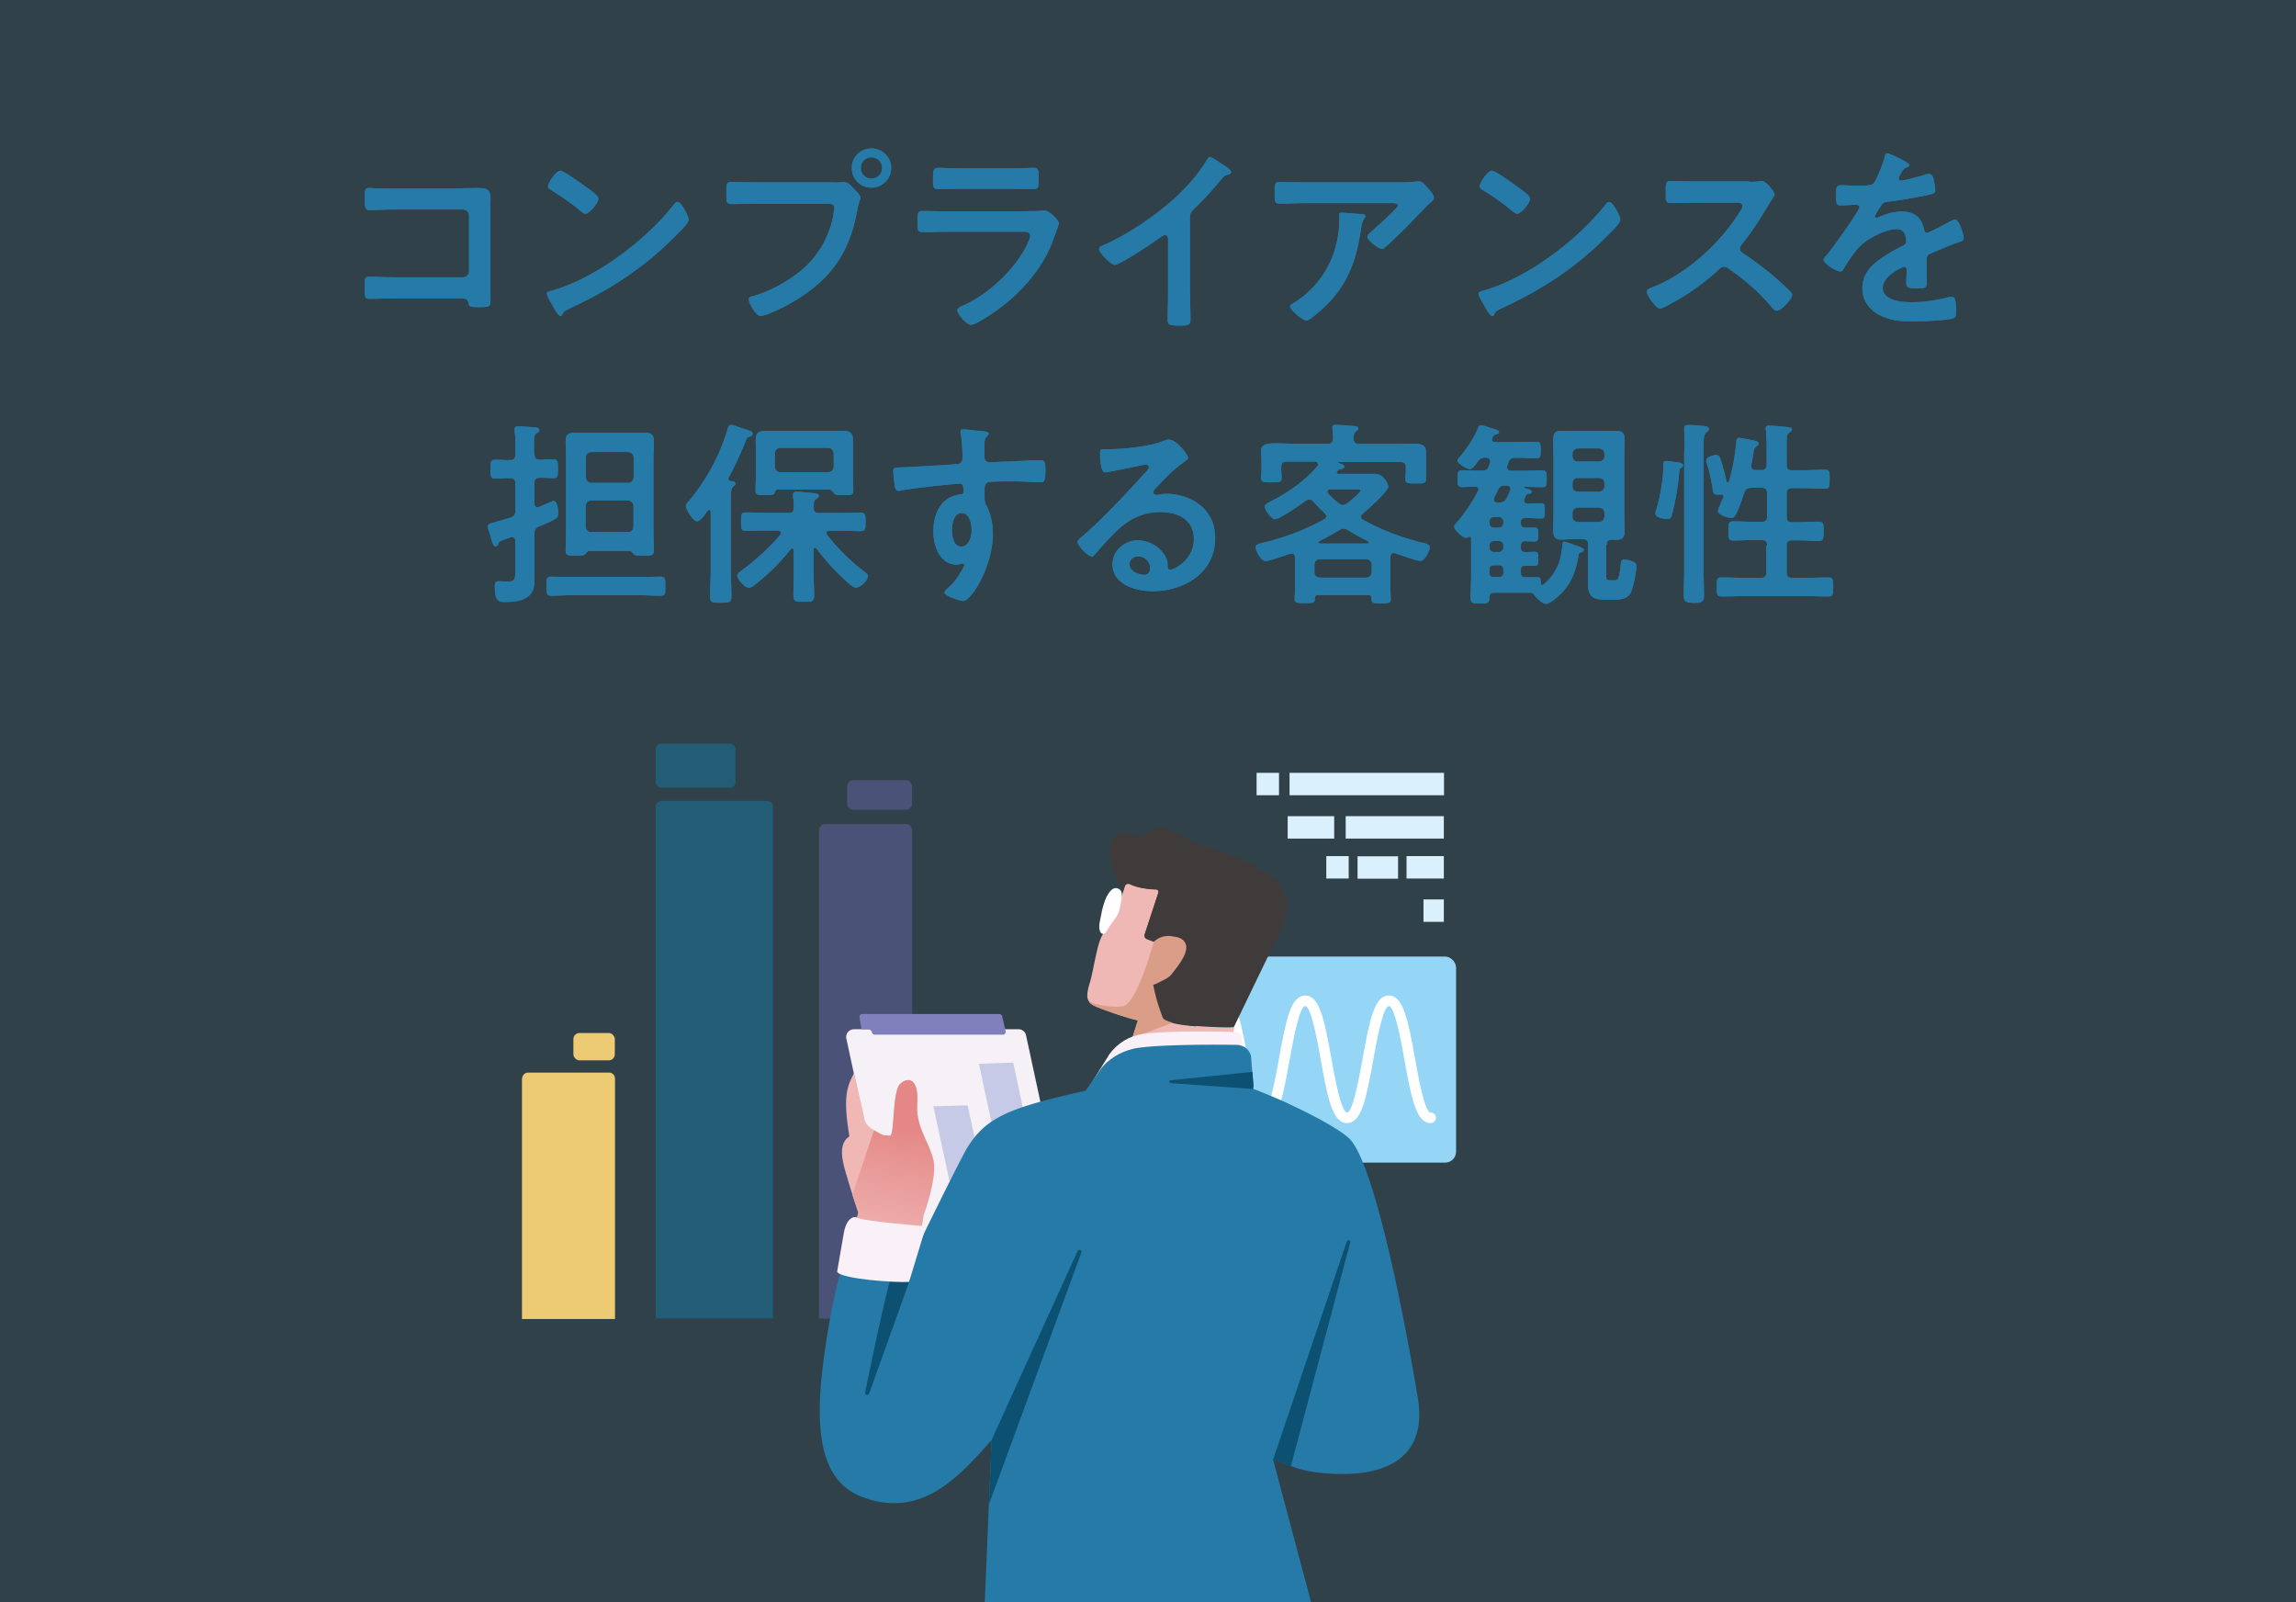 <svg xmlns="http://www.w3.org/2000/svg" viewBox="0 0 121.89 85.04"><rect x="0" y="0" width="121.89" height="85.04" fill="#333333" stroke="none"/><defs><linearGradient id="_新規グラデーションスウォッチ_3" data-name="新規グラデーションスウォッチ 3" x1="46.34" y1="67.75" x2="48.14" y2="59.77" gradientUnits="userSpaceOnUse"><stop offset="0" stop-color="#efb8b5"/><stop offset=".28" stop-color="#edafad"/><stop offset=".71" stop-color="#e89997"/><stop offset="1" stop-color="#e48786"/></linearGradient><style>.cls-12,.cls-14,.cls-15,.cls-17,.cls-4,.cls-5,.cls-6,.cls-7,.cls-8{stroke-width:0}.cls-7{fill:#267aa7}.cls-4{fill:#0c5171}.cls-5{fill:#da9e88}.cls-6{fill:#efb8b5}.cls-8{fill:#009bdb}.cls-12{mix-blend-mode:soft-light;fill:#daf0fc}.cls-14{fill:#f9f1f7}.cls-15{fill:#6463a3}.cls-17{fill:#edca74}</style></defs><g style="isolation:isolate"><g id="Layer_2" data-name="Layer 2"><g id="design"><path fill="#267aa7" opacity=".2" stroke-width="0" d="M0 0h121.89v85.04H0z"/><path class="cls-7" d="M24.54 9.99c.27 0 .54-.01.81-.01.42 0 .69.04.69.54 0 .32-.01.63-.01.95v3.54c0 .32.01.64.01.96s-.06.33-.63.33c-.48 0-.49-.02-.54-.22-.05-.24-.19-.24-.5-.24h-3.41c-.46 0-1.08.02-1.35.02s-.25-.15-.25-.61c0-.42-.02-.56.23-.56s.86.03 1.37.03h3.62c.18 0 .32-.15.32-.31v-2.97c0-.18-.14-.32-.32-.32h-3.62c-.45 0-1.09.03-1.35.03-.23 0-.25-.15-.25-.67 0-.42.04-.5.23-.5.16 0 .3.02.45.02.3.01.61.01.91.01h3.6zm12.01 1.68c0 .18-.42.59-.56.72-1.7 1.75-3.49 2.93-5.7 3.96-.35.17-.36.18-.44.36-.02.04-.05.06-.1.06-.12 0-.34-.42-.41-.55-.06-.1-.31-.52-.31-.63 0-.12.19-.14.33-.18 2.32-.68 4.94-2.67 6.43-4.57.04-.05.11-.12.18-.12.21 0 .59.78.59.93zm-5.42-1.73c.14.09.64.44.64.6 0 .24-.49.81-.69.81-.08 0-.28-.16-.42-.28-.29-.26-1.02-.75-1.4-.98-.08-.05-.17-.1-.17-.2 0-.16.42-.83.66-.83.17 0 1.18.73 1.38.88zm13.16-.25c.18 0 .43-.02.53-.02.21 0 .37.2.5.34.09.09.36.35.36.48 0 .09-.08.2-.16.61-.35 1.97-1.12 3.36-2.78 4.51-.61.43-1.32.81-2.02 1.08-.1.03-.24.08-.35.08-.25 0-.62-.7-.62-.87 0-.12.09-.15.19-.17.89-.24 1.89-.79 2.61-1.39.91-.76 1.54-1.88 1.71-3.05.01-.07.03-.2.03-.26 0-.2-.18-.22-.37-.22h-3.74c-.44 0-.87.02-1.31.02-.31 0-.31-.09-.31-.57s-.01-.6.29-.6c.45 0 .9.02 1.36.02h4.07zm3.02-.77c0 .58-.47 1.04-1.05 1.04s-1.04-.46-1.04-1.04.46-1.04 1.04-1.04 1.05.46 1.05 1.04zm-1.61 0c0 .32.25.56.56.56s.57-.24.57-.56-.25-.57-.57-.57-.56.25-.56.57zm8.62 2.29c.24 0 .72 0 .95-.02.05-.01.14-.02.19-.02.22 0 .75.5.75.69 0 .07-.08.27-.14.43-.17.5-.34.94-.61 1.42-.52.93-1.33 1.82-2.17 2.48-.29.24-1.43 1.05-1.75 1.05-.24 0-.72-.6-.72-.78 0-.13.26-.22.37-.27 1.26-.57 2.55-1.77 3.22-2.98.07-.14.28-.55.28-.68 0-.25-.28-.23-.45-.23h-3.91c-.44 0-.88.02-1.33.02-.29 0-.29-.1-.29-.51 0-.54 0-.61.3-.61.44 0 .89.02 1.34.02h3.98zm-.7-2.27c.43 0 .96-.03 1.24-.03s.28.12.28.64c0 .36 0 .49-.28.49-.42 0-.83-.02-1.24-.02h-2.57c-.41 0-.82.02-1.23.02-.29 0-.29-.13-.29-.51 0-.49.02-.62.28-.62.29 0 .83.03 1.24.03h2.57zm9.56 6.65c0 .46.02.92.02 1.38 0 .28-.14.31-.53.31-.58 0-.68-.03-.68-.3 0-.45.02-.9.02-1.35v-2.86c0-.06.03-.29-.17-.29-.1 0-.32.18-.41.24-.32.23-1.98 1.34-2.26 1.34-.18 0-.82-.64-.82-.84 0-.11.09-.15.17-.18 1.38-.58 3.06-1.75 4.12-2.78.55-.54 1.04-1.12 1.43-1.77.03-.05.1-.16.17-.16s.4.22.71.43c.12.07.41.25.41.38 0 .06-.05.08-.1.11-.23.06-.26.07-.41.25-.5.61-.88 1.02-1.44 1.57-.16.16-.24.23-.24.47v4.05zm10.93-5.91c.35 0 .76 0 1.09-.05h.14c.16 0 .26.14.39.27.13.14.39.42.39.61 0 .12-.15.22-.23.28-.06.05-.85.87-.98 1.01-.37.38-.91.91-1.3 1.26-.07.06-.15.15-.25.15-.18 0-.77-.46-.77-.64 0-.11.19-.25.26-.32.19-.17 1.36-1.2 1.36-1.34s-.23-.13-.33-.13h-4.5c-.48 0-.96.03-1.43.03-.27 0-.28-.12-.28-.54v-.21c0-.27.02-.4.26-.4.48 0 .97.02 1.45.02h4.73zm-1.84 1.68c.07.01.22.01.22.13 0 .04-.03.07-.06.11-.14.15-.18.56-.21.76-.3 1.92-.96 3.25-2.52 4.46-.08.06-.23.19-.35.19-.18 0-.86-.55-.86-.74 0-.09.1-.14.25-.23a4.968 4.968 0 002.19-3.05c.15-.57.17-.99.17-1.56 0-.08 0-.14.11-.14.14 0 .9.06 1.06.08zm13.74.31c0 .18-.42.59-.56.72-1.7 1.75-3.49 2.93-5.7 3.96-.35.17-.36.18-.44.36-.02.04-.05.06-.1.06-.12 0-.34-.42-.41-.55-.06-.1-.31-.52-.31-.63 0-.12.19-.14.32-.18 2.32-.68 4.95-2.67 6.44-4.57.04-.05.11-.12.18-.12.21 0 .59.78.59.93zm-5.42-1.73c.14.09.64.44.64.6 0 .24-.49.81-.69.81-.08 0-.28-.16-.42-.28-.29-.26-1.02-.75-1.4-.98-.08-.05-.17-.1-.17-.2 0-.16.42-.83.66-.83.17 0 1.18.73 1.38.88zm12.27-.29c.17 0 .35 0 .45-.02.06 0 .17-.02.23-.02.22 0 .67.58.67.71 0 .05-.12.22-.23.41-.06.09-.12.2-.17.27-.42.7-.84 1.36-1.36 1.99-.05.06-.08.12-.08.2 0 .13.06.19.16.25.58.38 1.25.89 1.78 1.35.25.22.51.46.76.71.04.04.07.08.07.15 0 .22-.58.84-.8.84-.12 0-.19-.07-.26-.16-.76-.9-1.38-1.41-2.32-2.08a.378.378 0 00-.24-.09c-.14 0-.23.11-.31.18-.78.72-1.68 1.35-2.62 1.84-.09.05-.37.2-.46.2-.22 0-.7-.7-.7-.89 0-.13.13-.18.22-.21 1.86-.71 3.62-2.32 4.68-3.98.05-.08.18-.26.18-.36 0-.16-.15-.18-.3-.18h-2.17c-.45 0-.9.02-1.35.02-.28 0-.26-.16-.26-.64 0-.37-.01-.53.25-.53.45 0 .9.02 1.36.02h2.86zm8.51-.91c0 .06-.07.11-.12.13-.17.06-.21.12-.35.36-.03.05-.1.18-.1.24 0 .07.05.11.12.11.21 0 1-.22 1.22-.29.07-.03.19-.06.26-.06.18 0 .23.17.26.32.03.14.08.42.08.57 0 .18-.34.22-.56.26-.66.14-1.32.25-1.98.33-.17.02-.21.04-.31.17-.06.08-.36.54-.36.61 0 .04.04.07.08.07.06 0 .14-.03.19-.06.36-.16.76-.27 1.14-.27.67 0 1.06.28 1.2.94.02.09.05.18.16.18.13 0 1.06-.5 1.23-.6.07-.03.19-.1.27-.1.2 0 .45.81.45.99 0 .13-.12.17-.31.23-.04.02-.1.03-.15.05-.42.16-.83.34-1.24.51-.19.07-.27.14-.27.35v.14c0 .33.01.64.01.97 0 .38-.05.42-.45.42-.45 0-.64-.02-.64-.29 0-.23.02-.46.02-.68 0-.09-.03-.18-.14-.18-.05 0-1.13.46-1.13 1.11 0 .7 1.02.77 1.52.77.7 0 1.27-.09 1.95-.26.06-.01.14-.02.21-.02.14 0 .21.12.21.71 0 .32 0 .4-.24.45-.4.09-1.56.14-2.02.14-.6 0-1.1-.03-1.66-.27-.64-.28-1.05-.79-1.05-1.5 0-.95.77-1.46 1.49-1.89.21-.13.43-.24.65-.35.1-.05.19-.12.19-.24 0-.07-.03-.22-.05-.29-.05-.23-.22-.36-.46-.36-.59 0-1.55.5-1.96.92-.3.3-.66.85-.88 1.23-.03.05-.07.1-.15.1-.19 0-.89-.42-.89-.61 0-.08.08-.17.14-.23.24-.26 1.76-2.37 1.76-2.57 0-.09-.08-.13-.23-.13-.17 0-.41.03-.74.03-.23 0-.27-.05-.27-.59 0-.42.04-.48.3-.48.18 0 .45.02.76.02h.3c.27 0 .56-.01.65-.14.18-.23.49-1.05.57-1.35.02-.12.04-.22.15-.22.1 0 1.18.48 1.18.64zm-73 15.37c.02.21.09.29.29.29.24 0 .48-.02.72-.02s.24.15.24.5 0 .5-.24.5-.48-.03-.72-.02c-.2 0-.29.08-.29.29v1.06c0 .12.04.21.18.21.06 0 .23-.08.28-.1.21-.09.5-.23.55-.23.23 0 .25.49.25.66 0 .23.02.26-1.01.69-.2.08-.25.18-.25.39v2.35c0 .29 0 .59-.19.84-.28.36-.86.43-1.29.43-.39 0-.62.02-.62-.81 0-.2.02-.29.24-.29.13 0 .27.02.42.02.44 0 .43-.17.43-.68v-1.47c0-.09-.05-.21-.18-.21-.03 0-.05 0-.09.02-.63.21-.59.2-.64.35-.02.05-.06.12-.14.12-.12 0-.17-.19-.25-.47-.03-.11-.06-.23-.11-.36-.02-.07-.05-.17-.05-.24 0-.09.03-.12.4-.22.18-.05.44-.13.81-.24.2-.08.25-.16.25-.37v-1.43c0-.21-.09-.29-.29-.29-.27-.01-.57.02-.79.02-.24 0-.24-.14-.24-.5s0-.5.24-.5c.22 0 .51.03.79.02.2 0 .29-.08.29-.29v-.54c0-.27 0-.43-.04-.7v-.1c0-.14.08-.16.2-.16.15 0 .67.04.85.05.1.01.26.02.26.15 0 .09-.07.13-.15.17-.12.07-.13.22-.13.59v.55zm2.08 7.48c-.39 0-.79.03-1.18.03-.26 0-.26-.14-.26-.51s0-.5.26-.5c.39 0 .79.02 1.18.02h3.43c.39 0 .79-.02 1.18-.02.27 0 .26.13.26.5 0 .4.01.51-.27.51-.39 0-.78-.03-1.17-.03h-3.43zm2.98-2.35h-2.12c-.11 0-.17.08-.24.17-.08.08-.22.08-.5.08-.42 0-.54 0-.54-.26 0-.33.02-.65.02-.98v-4c0-.28-.02-.57-.02-.85 0-.35.17-.43.48-.43h3.72c.3 0 .48.07.48.42 0 .28-.02.58-.02.86v4c0 .33.02.65.02.98 0 .26-.13.26-.55.26h-.12c-.17 0-.31 0-.39-.07-.06-.08-.13-.18-.23-.18zm-.08-3.61c.18-.02.27-.12.29-.29v-1.06c-.02-.19-.12-.27-.29-.29h-1.96c-.18.02-.27.1-.29.29v1.06c.02.18.12.27.29.29h1.96zm-2.26 2.33c.02.18.12.28.29.28h1.96c.18 0 .27-.1.29-.28v-1.11c-.02-.18-.12-.27-.29-.29h-1.96c-.18.02-.27.12-.29.29v1.11zm5.92-.29c-.2 0-.6-.62-.6-.81 0-.1.12-.22.19-.3a10.67 10.67 0 002.03-3.8c.03-.11.07-.21.2-.21.06 0 .78.25.9.29.09.02.23.07.23.19 0 .07-.09.12-.16.14-.16.06-.16.11-.24.3-.25.64-.55 1.27-.88 1.89 0 .02-.01.04-.01.06 0 .07.05.11.12.12.08 0 .25 0 .25.14 0 .06-.03.07-.12.15-.11.08-.12.27-.12.67v3.76c0 .46.03.92.03 1.39 0 .33-.11.34-.57.34s-.56 0-.56-.34c0-.46.03-.92.03-1.39v-3.08c0-.05-.02-.11-.08-.11-.04 0-.06.01-.08.04a.63.63 0 00-.08.11c-.13.18-.34.45-.47.45zm4.84-.44c.2 0 .28-.07.29-.27 0-.17 0-.4-.04-.57v-.12c0-.13.07-.17.19-.17.19 0 .64.05.84.07.15.02.34.01.34.16 0 .07-.06.09-.15.16-.12.08-.12.22-.12.36v.11c0 .2.09.27.28.27h1.05c.39 0 .77-.02 1.14-.02.29 0 .28.14.28.49s.01.49-.28.49c-.38 0-.76-.02-1.14-.02h-.5c-.07 0-.16.03-.16.13 0 .04.02.06.04.09.58.75 1.26 1.41 2.01 1.98.06.05.16.12.16.21 0 .21-.4.61-.65.61-.14 0-.41-.25-.59-.42-.04-.04-.08-.07-.12-.11-.5-.47-.96-.99-1.37-1.54-.02-.03-.04-.04-.08-.04-.06 0-.07.05-.08.09v1.25c0 .39.03.77.03 1.16 0 .37-.13.36-.55.36s-.55.01-.55-.36.02-.77.02-1.16v-1.2s-.02-.11-.08-.11c-.04 0-.06.01-.08.04-.57.71-1.16 1.31-1.89 1.87-.08.07-.22.18-.34.18-.19 0-.61-.45-.61-.64 0-.12.14-.21.22-.27.77-.58 1.45-1.18 2.07-1.91 0-.03.03-.05.03-.09 0-.09-.07-.12-.16-.13h-.54c-.38 0-.77.02-1.14.02-.28 0-.28-.12-.28-.49s0-.49.28-.49c.38 0 .77.02 1.14.02h1.09zm2.16-1.25h-2.69c-.13 0-.16.07-.2.18-.04.1-.11.12-.47.12-.43 0-.54 0-.54-.24 0-.3.02-.62.02-.92v-1.07c0-.24-.01-.49-.01-.73 0-.36.2-.45.52-.45h4.11c.34 0 .53.09.53.46v1.79c0 .3.02.61.02.91 0 .25-.1.25-.51.25-.37 0-.42-.01-.49-.08-.06-.07-.16-.2-.26-.21zm.25-1.92c-.02-.18-.12-.27-.29-.29h-2.55c-.18.02-.27.12-.29.29v.72c.02.18.12.28.29.28h2.55c.18 0 .27-.11.29-.28v-.72zm7.66-1.2c.25.02.57.05.57.15 0 .05-.03.08-.06.12-.07.05-.16.14-.17.44v.67c0 .2.12.3.3.3.08 0 .49-.03.61-.03.51-.02 1.64-.08 2.09-.08.17 0 .24.06.24.54 0 .64-.13.63-.23.63-.15 0-.94-.05-1.52-.05-.19 0-1.16 0-1.28.04-.15.05-.2.2-.2.35v.37c0 .29.01.38.11.55.23.43.33.99.33 1.47 0 1.69-1.12 3.57-1.59 3.57-.12 0-.98-.26-.98-.45 0-.08.18-.23.24-.29.4-.38.49-.56.76-1.02.02-.05.05-.09.05-.16 0-.03-.03-.07-.07-.07-.03 0-.05 0-.08.01-.07.02-.17.05-.24.05-.91 0-1.25-.99-1.25-1.75 0-.97.42-1.89 1.48-1.98.05-.01.12-.04.12-.13 0-.39-.07-.44-.19-.44-.08 0-.57.05-.69.06-.55.05-1.9.2-2.4.3-.05.01-.11.02-.16.02-.17 0-.18-.15-.21-.28a6.53 6.53 0 01-.08-.76c0-.21.09-.19.61-.21.28-.01 2.75-.15 2.84-.17.16-.04.23-.17.23-.33 0-.33-.04-.99-.1-1.3-.01-.03-.01-.05-.01-.08 0-.08.05-.13.14-.13.24 0 .57.06.82.08zm-1.38 5.26c0 .32.07.89.49.89s.55-.54.55-.86-.09-.92-.53-.92c-.41 0-.51.58-.51.89zm12.53-3.8c0 .07-.12.14-.23.22-.59.41-1.03.89-1.52 1.41-.04.04-.1.12-.1.18 0 .08.08.14.18.14.04 0 .09 0 .14-.02.14-.03.29-.04.43-.04.42 0 .91.13 1.29.31.82.42 1.25 1.12 1.25 2.04 0 1.86-1.65 2.82-3.34 2.82-.87 0-2.11-.36-2.11-1.43 0-.72.64-1.27 1.34-1.27.55 0 1.1.29 1.4.75.16.24.19.4.19.67 0 .07.04.14.12.14.27 0 1.27-.56 1.27-1.62s-.86-1.44-1.78-1.44-1.68.37-2.35 1.03c-.41.4-.79.83-1.16 1.26-.03.04-.06.07-.12.07-.22 0-.76-.59-.76-.76 0-.13.16-.24.25-.31 1.08-.93 2.3-2.24 3.26-3.3.08-.08.27-.27.27-.38 0-.09-.09-.13-.18-.13-.05 0-.19.03-.25.04-.25.06-1.73.37-1.9.37-.23 0-.26-.79-.26-.97 0-.24.01-.26.33-.26h.25c.67 0 2.05-.15 2.66-.39.12-.04.28-.12.4-.12.42 0 1.03.8 1.03.98zm-2.66 5.21c-.23 0-.45.17-.45.42 0 .38.5.56.82.56.2 0 .28-.19.28-.36 0-.33-.28-.62-.65-.62zm9.55-4.91c0-.08-.07-.12-.15-.12h-1.5c-.21 0-.29.08-.29.28v.18c0 .14.02.33.02.43 0 .23-.21.21-.54.21-.37 0-.55.01-.55-.22 0-.1.02-.28.02-.42v-.5c0-.22-.02-.41-.02-.51 0-.36.28-.42.8-.42.26 0 .58.02.94.02h1.8c.2 0 .27-.08.28-.28 0-.17-.01-.32-.03-.48-.01-.03-.01-.07-.01-.1 0-.13.11-.14.2-.14.21 0 .67.04.89.06.08 0 .29 0 .29.14 0 .07-.06.09-.13.15-.12.09-.12.24-.12.39 0 .2.1.27.29.27h1.81c.37 0 .74-.01 1.11-.01.27 0 .63.03.63.4v1.49c0 .24-.19.22-.54.22-.34 0-.55.02-.55-.21 0-.13.02-.29.02-.43v-.22c0-.2-.08-.28-.29-.28h-3.26s-.04.02-.04.03c0 .02.02.03.03.03.12.04.3.09.3.2 0 .07-.11.11-.17.12-.11.01-.13.01-.22.12 0 .02-.02.03-.02.06 0 .05.05.07.1.07h1.93c.5 0 .71.6.71.67 0 .26-1.12 1.25-1.37 1.46-.05.04-.08.08-.08.15 0 .07.04.13.11.16.97.54 2.03.93 3.11 1.21.19.04.43.08.43.26 0 .14-.24.71-.5.71-.2 0-1.08-.32-1.32-.4-.03-.01-.05-.02-.09-.02-.13 0-.17.1-.18.21v1.65c0 .19.02.43.02.6 0 .21-.14.21-.51.21s-.51.01-.51-.2v-.05c0-.14-.06-.19-.19-.19H70c-.14 0-.19.05-.2.19v.04c0 .21-.17.2-.54.2s-.53 0-.53-.21c0-.12.02-.41.02-.6v-1.63c-.01-.1-.06-.19-.18-.19-.04 0-.05 0-.09.01-.23.08-1.09.39-1.28.39-.27 0-.54-.56-.54-.73 0-.17.22-.2.55-.28 1.1-.28 2.08-.66 3.08-1.2.06-.04.12-.08.12-.17 0-.06-.04-.1-.08-.16a6.92 6.92 0 01-.6-.61c-.06-.06-.12-.12-.22-.12-.06 0-.12.03-.18.06-.25.19-1.41.99-1.65.99-.18 0-.54-.51-.54-.67 0-.12.16-.19.29-.26.93-.47 1.82-1.08 2.51-1.89a.14.14 0 00.03-.09zm2.57 6.04c.18-.02.27-.12.29-.29v-.4c-.02-.18-.12-.27-.29-.29h-2.47c-.18.02-.28.12-.28.29v.4c0 .18.1.27.28.29h2.47zm-1.2-2.6a.41.41 0 00-.22.07c-.36.22-.71.42-1.08.6-.02.01-.04.03-.04.06 0 .04.04.06.07.06h2.55s.06-.03.06-.06-.02-.05-.04-.06c-.39-.19-.7-.37-1.07-.59a.489.489 0 00-.23-.08zm-.02-1.26c.08 0 .15-.04.21-.09.12-.08.71-.57.71-.67 0-.06-.15-.07-.31-.07h-1.31c-.06.01-.14.03-.14.12 0 .04.01.07.04.11.17.19.37.36.57.52.07.05.14.09.23.09zm9.43.97c0 .17.07.23.24.24.16 0 .32-.01.47-.01.19 0 .21.07.21.37s-.02.37-.21.37c-.17 0-.32-.01-.48-.02-.17.01-.23.09-.23.25v.09c0 .18.07.24.24.25.13-.01.36-.02.48-.02.19 0 .2.08.2.37s-.02.37-.2.37c-.17 0-.34-.01-.49-.01-.17 0-.23.09-.23.24v.14c0 .17.07.24.24.24h.62c.21 0 .19.1.2.3 0 .05.02.11.08.11.03 0 .05-.01.07-.03.4-.33.72-.8.86-1.3.07-.26.12-.61.15-.88.01-.05.02-.09.08-.09.07 0 .62.2.74.24.26.11.3.14.3.2 0 .07-.09.12-.15.13-.08.02-.11.05-.12.13-.16.84-.34 1.46-.96 2.08-.16.16-.56.52-.78.52-.18 0-.46-.27-.57-.41-.07-.1-.12-.17-.25-.18h-1.93c-.17 0-.23.06-.25.23 0 .33-.08.34-.5.34-.39 0-.5 0-.5-.33 0-.38.03-.77.03-1.14v-1.98c0-.06-.03-.09-.09-.09-.03 0-.05 0-.07.02-.03.02-.06.04-.11.04-.17 0-.63-.43-.63-.59 0-.07.05-.13.09-.17a8.7 8.7 0 001.17-1.72.14.14 0 00.03-.09c0-.1-.08-.15-.18-.15-.23 0-.45.02-.68.02-.26 0-.25-.13-.25-.44s0-.45.25-.45c.35 0 .69.03 1.04.02.22 0 .3-.05.38-.25l.06-.18v-.07c0-.14-.1-.18-.22-.19h-.04c-.19 0-.26.04-.38.18-.07.11-.29.43-.43.43-.16 0-.67-.3-.67-.46 0-.05.07-.13.11-.17.34-.39.77-1.02.96-1.49.06-.16.08-.21.18-.21.08 0 .41.1.5.14.27.08.46.13.46.23 0 .08-.14.1-.2.13-.08.01-.11.08-.16.19 0 .02-.02.04-.02.07 0 .13.15.13.17.14h1.06c.38 0 .76-.02 1.13-.02.23 0 .23.09.23.43s0 .44-.22.44c-.38 0-.76-.03-1.13-.02-.21 0-.29.06-.37.25-.02.06-.03.12-.05.18-.01.02-.01.05-.01.08 0 .13.1.18.22.18h.56c.36 0 .71-.02 1.07-.02.26 0 .25.13.25.44s.01.45-.25.45c-.3 0-.61-.02-.9-.02-.04 0-.04.02-.04.03 0 .02 0 .03.03.04.12.03.36.08.36.18s-.09.12-.16.13c-.07.01-.11.02-.14.08-.03.05-.06.12-.08.18-.01.02-.02.05-.02.08 0 .1.06.16.17.17.24-.01.49-.02.73-.02.2 0 .2.08.2.41 0 .3 0 .4-.2.4-.28 0-.58-.03-.86-.02-.17 0-.22.09-.22.25v.07zm-1.42-.33c-.15 0-.25.11-.25.25v.07c0 .15.11.25.25.25h.24c.15 0 .25-.11.25-.25v-.07c0-.15-.11-.25-.25-.25h-.24zm0 1.27c-.15 0-.25.11-.25.25v.09c0 .16.11.25.25.25h.24c.15 0 .25-.09.25-.25v-.09c0-.15-.11-.25-.25-.25h-.24zm0 1.29c-.18 0-.25.07-.25.25v.14c0 .17.07.24.25.24h.24c.17 0 .25-.07.25-.24v-.14c0-.18-.08-.25-.25-.25h-.24zm.27-3.33c.21 0 .3-.05.4-.24.06-.13.13-.26.18-.4.01-.03.02-.05.02-.08 0-.16-.16-.17-.2-.17h-.12c-.19 0-.24.04-.34.21-.07.15-.14.29-.21.43-.01.03-.02.06-.02.09 0 .12.08.15.18.16h.11zm5.68 2.24v1.66c0 .22.06.23.24.23h.17c.16 0 .28.05.36-.82.02-.19.02-.27.19-.27s.34.04.48.11c.12.05.16.12.16.24 0 .3-.15 1.02-.26 1.31-.15.4-.5.46-.9.46h-.47c-.57 0-.93-.11-.93-.76v-2.16c0-.2-.08-.29-.29-.29h-.5c-.21 0-.41.02-.62.02-.35 0-.44-.15-.44-.48 0-.25.01-.49.01-.75v-3.33c0-.24-.01-.49-.01-.73 0-.34.08-.48.44-.48.2 0 .41.01.62.01h1.67c.2 0 .4-.01.61-.01.34 0 .45.14.45.47 0 .25-.02.5-.02.75v3.33c0 .25.02.5.02.76 0 .35-.13.47-.45.47-.07 0-.15 0-.22-.01-.2.01-.28.08-.28.28zm-.38-4.41c.18-.02.27-.1.29-.29v-.12c-.02-.18-.12-.27-.29-.29h-1.12c-.19.02-.27.12-.29.29v.12c0 .19.1.27.29.29h1.12zm0 1.6c.18-.02.27-.12.29-.29v-.16c-.02-.18-.12-.28-.29-.28h-1.12c-.19 0-.27.1-.29.28v.16c0 .18.1.27.29.29h1.12zm0 1.61c.18-.02.27-.12.29-.29v-.19c-.02-.18-.12-.27-.29-.29h-1.12c-.19.02-.27.12-.29.29v.19c0 .18.1.27.29.29h1.12zm4.38-2.88c-.11.05-.11.07-.13.29-.06.69-.19 1.48-.37 2.15-.04.17-.07.28-.27.28-.16 0-.62-.09-.62-.28 0-.07.03-.16.05-.23.19-.62.37-1.58.37-2.23v-.13c0-.12.02-.21.16-.21.05 0 .44.05.53.06.02 0 .04.01.06.01.12.02.3.04.3.17 0 .05-.05.08-.08.11zm.16-.85c0-.51-.02-1.13-.02-1.24 0-.17.11-.18.24-.18.18 0 .61.03.8.05.09.01.27.03.27.17 0 .08-.08.14-.15.18-.12.11-.13.34-.13.72v6.56c0 .47.02.94.02 1.42 0 .28-.15.34-.53.34-.46 0-.54-.11-.54-.38 0-.46.02-.91.02-1.38v-6.27zm4.38 4.97c0-.2-.08-.29-.29-.29h-.38c-.38 0-.75.03-1.12.03-.27 0-.26-.15-.26-.51s-.01-.51.27-.51c.37 0 .74.03 1.11.03h.38c.21 0 .29-.08.29-.29v-1.23c0-.2-.08-.29-.29-.29h-.55c-.21.02-.3.06-.37.26-.13.38-.27.84-.47 1.19-.04.09-.11.15-.21.15-.18 0-.72-.15-.72-.38 0-.07.14-.36.22-.56.02-.05.08-.16.08-.21 0-.07-.06-.1-.15-.09-.05 0-.1.01-.16.01-.2 0-.23-.08-.26-.26a9.73 9.73 0 00-.32-1.42c-.01-.04-.03-.09-.03-.14 0-.2.45-.29.52-.29.19 0 .23.17.34.55.08.27.15.56.21.84 0 .03.03.06.07.06.03 0 .05-.02.07-.05.2-.72.31-1.29.38-2.05.01-.12.01-.26.17-.26.09 0 .6.11.72.13.1.02.3.05.3.18 0 .06-.05.1-.1.14-.13.08-.14.15-.19.45-.02.14-.05.3-.1.54v.06c0 .15.11.21.24.21h.29c.21 0 .29-.08.29-.29v-.9c0-.31-.02-.67-.04-.92 0-.03-.01-.07-.01-.1 0-.13.08-.15.19-.15.14 0 .8.06.96.08.08 0 .24.01.24.13 0 .07-.05.09-.15.17-.12.07-.13.24-.13.61v1.09c0 .21.08.29.29.29h.57c.4 0 .79-.03 1.18-.03.25 0 .24.13.24.51 0 .37 0 .5-.24.5-.39 0-.78-.03-1.18-.03h-.57c-.21 0-.29.09-.29.29v1.23c0 .21.08.29.29.29h.29c.38 0 .75-.03 1.11-.03.28 0 .27.15.27.51s0 .51-.25.51c-.38 0-.76-.03-1.13-.03h-.29c-.21 0-.29.08-.29.29v1.42c0 .2.08.28.29.28h.77c.39 0 .78-.02 1.15-.02.27 0 .26.14.26.51s0 .5-.26.5c-.39 0-.77-.02-1.15-.02h-3.36c-.39 0-.77.02-1.15.02-.27 0-.26-.14-.26-.51s-.01-.5.26-.5c.39 0 .77.02 1.15.02h.93c.21 0 .29-.08.29-.28v-1.42z"/><path class="cls-7" d="M24.54 9.99c.27 0 .54-.01.81-.01.42 0 .69.04.69.54 0 .32-.01.63-.01.95v3.54c0 .32.01.64.01.96s-.06.33-.63.33c-.48 0-.49-.02-.54-.22-.05-.24-.19-.24-.5-.24h-3.41c-.46 0-1.08.02-1.35.02s-.25-.15-.25-.61c0-.42-.02-.56.23-.56s.86.03 1.37.03h3.62c.18 0 .32-.15.32-.31v-2.97c0-.18-.14-.32-.32-.32h-3.62c-.45 0-1.09.03-1.35.03-.23 0-.25-.15-.25-.67 0-.42.04-.5.23-.5.16 0 .3.02.45.02.3.01.61.01.91.01h3.6zm12.01 1.68c0 .18-.42.59-.56.72-1.7 1.75-3.49 2.93-5.7 3.96-.35.17-.36.18-.44.36-.02.04-.05.06-.1.06-.12 0-.34-.42-.41-.55-.06-.1-.31-.52-.31-.63 0-.12.19-.14.33-.18 2.32-.68 4.94-2.67 6.43-4.57.04-.05.11-.12.18-.12.21 0 .59.78.59.93zm-5.42-1.73c.14.09.64.44.64.6 0 .24-.49.81-.69.81-.08 0-.28-.16-.42-.28-.29-.26-1.02-.75-1.4-.98-.08-.05-.17-.1-.17-.2 0-.16.42-.83.66-.83.17 0 1.18.73 1.38.88zm13.16-.25c.18 0 .43-.02.53-.02.21 0 .37.2.5.34.09.09.36.35.36.48 0 .09-.08.2-.16.61-.35 1.97-1.12 3.36-2.78 4.51-.61.43-1.32.81-2.02 1.08-.1.03-.24.08-.35.08-.25 0-.62-.7-.62-.87 0-.12.09-.15.19-.17.89-.24 1.89-.79 2.61-1.39.91-.76 1.54-1.88 1.71-3.05.01-.07.03-.2.03-.26 0-.2-.18-.22-.37-.22h-3.74c-.44 0-.87.02-1.31.02-.31 0-.31-.09-.31-.57s-.01-.6.29-.6c.45 0 .9.02 1.36.02h4.07zm3.02-.77c0 .58-.47 1.04-1.05 1.04s-1.04-.46-1.04-1.04.46-1.04 1.04-1.04 1.05.46 1.05 1.04zm-1.61 0c0 .32.25.56.56.56s.57-.24.57-.56-.25-.57-.57-.57-.56.25-.56.57zm8.62 2.29c.24 0 .72 0 .95-.02.05-.01.14-.02.19-.02.22 0 .75.5.75.69 0 .07-.08.27-.14.43-.17.5-.34.94-.61 1.42-.52.93-1.33 1.82-2.17 2.48-.29.24-1.43 1.05-1.75 1.05-.24 0-.72-.6-.72-.78 0-.13.26-.22.37-.27 1.26-.57 2.55-1.77 3.22-2.98.07-.14.28-.55.28-.68 0-.25-.28-.23-.45-.23h-3.91c-.44 0-.88.02-1.33.02-.29 0-.29-.1-.29-.51 0-.54 0-.61.3-.61.44 0 .89.02 1.34.02h3.98zm-.7-2.27c.43 0 .96-.03 1.24-.03s.28.12.28.64c0 .36 0 .49-.28.49-.42 0-.83-.02-1.24-.02h-2.57c-.41 0-.82.02-1.23.02-.29 0-.29-.13-.29-.51 0-.49.02-.62.28-.62.29 0 .83.03 1.24.03h2.57zm9.56 6.65c0 .46.02.92.02 1.38 0 .28-.14.31-.53.31-.58 0-.68-.03-.68-.3 0-.45.02-.9.02-1.35v-2.86c0-.06.03-.29-.17-.29-.1 0-.32.18-.41.24-.32.23-1.98 1.34-2.26 1.34-.18 0-.82-.64-.82-.84 0-.11.09-.15.17-.18 1.38-.58 3.06-1.75 4.12-2.78.55-.54 1.04-1.12 1.43-1.77.03-.05.1-.16.17-.16s.4.22.71.43c.12.07.41.25.41.38 0 .06-.05.08-.1.11-.23.06-.26.07-.41.25-.5.61-.88 1.02-1.44 1.57-.16.16-.24.23-.24.47v4.05zm10.93-5.91c.35 0 .76 0 1.09-.05h.14c.16 0 .26.14.39.27.13.14.39.42.39.61 0 .12-.15.22-.23.28-.06.05-.85.87-.98 1.01-.37.38-.91.91-1.3 1.26-.07.06-.15.15-.25.15-.18 0-.77-.46-.77-.64 0-.11.19-.25.26-.32.19-.17 1.36-1.2 1.36-1.34s-.23-.13-.33-.13h-4.5c-.48 0-.96.03-1.43.03-.27 0-.28-.12-.28-.54v-.21c0-.27.02-.4.26-.4.48 0 .97.02 1.45.02h4.73zm-1.84 1.68c.07.01.22.01.22.13 0 .04-.03.07-.06.11-.14.15-.18.56-.21.76-.3 1.92-.96 3.25-2.52 4.46-.08.06-.23.19-.35.19-.18 0-.86-.55-.86-.74 0-.09.1-.14.25-.23a4.968 4.968 0 002.19-3.05c.15-.57.17-.99.17-1.56 0-.08 0-.14.11-.14.14 0 .9.06 1.06.08zm13.74.31c0 .18-.42.59-.56.72-1.7 1.75-3.49 2.93-5.7 3.96-.35.17-.36.18-.44.36-.02.04-.05.06-.1.06-.12 0-.34-.42-.41-.55-.06-.1-.31-.52-.31-.63 0-.12.19-.14.32-.18 2.32-.68 4.95-2.67 6.44-4.57.04-.05.11-.12.18-.12.21 0 .59.78.59.93zm-5.42-1.73c.14.09.64.44.64.6 0 .24-.49.81-.69.81-.08 0-.28-.16-.42-.28-.29-.26-1.02-.75-1.4-.98-.08-.05-.17-.1-.17-.2 0-.16.42-.83.66-.83.17 0 1.18.73 1.38.88zm12.27-.29c.17 0 .35 0 .45-.02.06 0 .17-.02.23-.02.22 0 .67.58.67.71 0 .05-.12.22-.23.41-.06.09-.12.2-.17.27-.42.7-.84 1.36-1.36 1.99-.05.06-.08.12-.08.2 0 .13.06.19.16.25.58.38 1.25.89 1.78 1.35.25.22.51.46.76.71.04.04.07.08.07.15 0 .22-.58.84-.8.84-.12 0-.19-.07-.26-.16-.76-.9-1.38-1.41-2.32-2.08a.378.378 0 00-.24-.09c-.14 0-.23.11-.31.18-.78.72-1.68 1.35-2.62 1.84-.09.05-.37.2-.46.2-.22 0-.7-.7-.7-.89 0-.13.13-.18.22-.21 1.86-.71 3.62-2.32 4.68-3.98.05-.08.18-.26.18-.36 0-.16-.15-.18-.3-.18h-2.17c-.45 0-.9.02-1.35.02-.28 0-.26-.16-.26-.64 0-.37-.01-.53.25-.53.45 0 .9.02 1.36.02h2.86zm8.51-.91c0 .06-.07.11-.12.13-.17.06-.21.12-.35.36-.03.05-.1.18-.1.24 0 .07.05.11.12.11.21 0 1-.22 1.22-.29.07-.03.19-.06.26-.06.18 0 .23.17.26.32.03.14.08.42.08.57 0 .18-.34.22-.56.26-.66.14-1.32.25-1.98.33-.17.02-.21.04-.31.17-.06.08-.36.54-.36.61 0 .04.04.07.08.07.06 0 .14-.03.19-.06.36-.16.76-.27 1.14-.27.67 0 1.06.28 1.2.94.02.09.05.18.16.18.13 0 1.06-.5 1.23-.6.07-.03.19-.1.27-.1.2 0 .45.81.45.99 0 .13-.12.17-.31.23-.04.02-.1.03-.15.05-.42.16-.83.34-1.24.51-.19.07-.27.14-.27.35v.14c0 .33.01.64.01.97 0 .38-.05.42-.45.42-.45 0-.64-.02-.64-.29 0-.23.02-.46.02-.68 0-.09-.03-.18-.14-.18-.05 0-1.13.46-1.13 1.11 0 .7 1.02.77 1.52.77.7 0 1.27-.09 1.95-.26.06-.01.14-.02.21-.02.14 0 .21.12.21.71 0 .32 0 .4-.24.45-.4.09-1.56.14-2.02.14-.6 0-1.1-.03-1.66-.27-.64-.28-1.05-.79-1.05-1.5 0-.95.77-1.46 1.49-1.89.21-.13.43-.24.65-.35.1-.05.19-.12.19-.24 0-.07-.03-.22-.05-.29-.05-.23-.22-.36-.46-.36-.59 0-1.55.5-1.96.92-.3.3-.66.85-.88 1.23-.03.05-.07.1-.15.1-.19 0-.89-.42-.89-.61 0-.08.08-.17.14-.23.24-.26 1.76-2.37 1.76-2.57 0-.09-.08-.13-.23-.13-.17 0-.41.03-.74.03-.23 0-.27-.05-.27-.59 0-.42.04-.48.3-.48.18 0 .45.02.76.02h.3c.27 0 .56-.01.65-.14.18-.23.49-1.05.57-1.35.02-.12.04-.22.15-.22.1 0 1.18.48 1.18.64zm-73 15.37c.02.21.09.29.29.29.24 0 .48-.02.72-.02s.24.15.24.5 0 .5-.24.5-.48-.03-.72-.02c-.2 0-.29.08-.29.29v1.06c0 .12.04.21.18.21.06 0 .23-.08.28-.1.21-.09.5-.23.55-.23.23 0 .25.49.25.66 0 .23.02.26-1.01.69-.2.08-.25.18-.25.39v2.35c0 .29 0 .59-.19.84-.28.36-.86.43-1.29.43-.39 0-.62.02-.62-.81 0-.2.02-.29.24-.29.13 0 .27.02.42.02.44 0 .43-.17.43-.68v-1.47c0-.09-.05-.21-.18-.21-.03 0-.05 0-.09.02-.63.21-.59.2-.64.35-.02.05-.06.12-.14.12-.12 0-.17-.19-.25-.47-.03-.11-.06-.23-.11-.36-.02-.07-.05-.17-.05-.24 0-.09.03-.12.4-.22.18-.05.44-.13.81-.24.2-.08.25-.16.25-.37v-1.43c0-.21-.09-.29-.29-.29-.27-.01-.57.02-.79.02-.24 0-.24-.14-.24-.5s0-.5.24-.5c.22 0 .51.03.79.02.2 0 .29-.08.29-.29v-.54c0-.27 0-.43-.04-.7v-.1c0-.14.08-.16.2-.16.15 0 .67.04.85.05.1.01.26.02.26.15 0 .09-.07.13-.15.17-.12.07-.13.22-.13.59v.55zm2.08 7.48c-.39 0-.79.03-1.18.03-.26 0-.26-.14-.26-.51s0-.5.26-.5c.39 0 .79.02 1.18.02h3.43c.39 0 .79-.02 1.18-.02.27 0 .26.13.26.5 0 .4.01.51-.27.51-.39 0-.78-.03-1.17-.03h-3.43zm2.98-2.35h-2.12c-.11 0-.17.08-.24.17-.08.08-.22.08-.5.08-.42 0-.54 0-.54-.26 0-.33.02-.65.02-.98v-4c0-.28-.02-.57-.02-.85 0-.35.17-.43.48-.43h3.72c.3 0 .48.07.48.42 0 .28-.02.58-.02.86v4c0 .33.02.65.02.98 0 .26-.13.26-.55.26h-.12c-.17 0-.31 0-.39-.07-.06-.08-.13-.18-.23-.18zm-.08-3.61c.18-.02.27-.12.29-.29v-1.06c-.02-.19-.12-.27-.29-.29h-1.96c-.18.02-.27.1-.29.29v1.06c.02.18.12.27.29.29h1.96zm-2.26 2.33c.02.18.12.28.29.28h1.96c.18 0 .27-.1.29-.28v-1.11c-.02-.18-.12-.27-.29-.29h-1.96c-.18.02-.27.12-.29.29v1.11zm5.92-.29c-.2 0-.6-.62-.6-.81 0-.1.12-.22.19-.3a10.67 10.67 0 002.03-3.8c.03-.11.07-.21.2-.21.06 0 .78.25.9.29.09.02.23.07.23.19 0 .07-.09.12-.16.14-.16.06-.16.11-.24.3-.25.64-.55 1.27-.88 1.89 0 .02-.01.04-.01.06 0 .07.05.11.12.12.08 0 .25 0 .25.14 0 .06-.03.07-.12.15-.11.08-.12.27-.12.67v3.76c0 .46.03.92.03 1.39 0 .33-.11.34-.57.34s-.56 0-.56-.34c0-.46.03-.92.03-1.39v-3.08c0-.05-.02-.11-.08-.11-.04 0-.06.01-.08.04a.63.63 0 00-.08.11c-.13.18-.34.45-.47.45zm4.84-.44c.2 0 .28-.07.29-.27 0-.17 0-.4-.04-.57v-.12c0-.13.07-.17.19-.17.19 0 .64.05.84.07.15.02.34.01.34.16 0 .07-.06.09-.15.16-.12.08-.12.22-.12.36v.11c0 .2.09.27.28.27h1.05c.39 0 .77-.02 1.14-.02.29 0 .28.14.28.49s.01.49-.28.49c-.38 0-.76-.02-1.14-.02h-.5c-.07 0-.16.03-.16.13 0 .04.02.06.04.09.58.75 1.26 1.41 2.01 1.98.06.05.16.12.16.21 0 .21-.4.61-.65.61-.14 0-.41-.25-.59-.42-.04-.04-.08-.07-.12-.11-.5-.47-.96-.99-1.37-1.54-.02-.03-.04-.04-.08-.04-.06 0-.07.05-.08.09v1.25c0 .39.03.77.03 1.16 0 .37-.13.36-.55.36s-.55.01-.55-.36.02-.77.02-1.16v-1.2s-.02-.11-.08-.11c-.04 0-.06.01-.08.04-.57.71-1.16 1.31-1.89 1.87-.08.07-.22.18-.34.18-.19 0-.61-.45-.61-.64 0-.12.14-.21.22-.27.77-.58 1.45-1.18 2.07-1.91 0-.03.03-.05.03-.09 0-.09-.07-.12-.16-.13h-.54c-.38 0-.77.02-1.14.02-.28 0-.28-.12-.28-.49s0-.49.28-.49c.38 0 .77.02 1.14.02h1.09zm2.16-1.25h-2.69c-.13 0-.16.07-.2.18-.04.1-.11.12-.47.12-.43 0-.54 0-.54-.24 0-.3.02-.62.02-.92v-1.07c0-.24-.01-.49-.01-.73 0-.36.2-.45.52-.45h4.11c.34 0 .53.09.53.46v1.79c0 .3.02.61.02.91 0 .25-.1.25-.51.25-.37 0-.42-.01-.49-.08-.06-.07-.16-.2-.26-.21zm.25-1.92c-.02-.18-.12-.27-.29-.29h-2.55c-.18.02-.27.12-.29.29v.72c.02.18.12.28.29.28h2.55c.18 0 .27-.11.29-.28v-.72zm7.66-1.2c.25.02.57.05.57.15 0 .05-.03.08-.06.12-.07.05-.16.14-.17.44v.67c0 .2.12.3.3.3.08 0 .49-.03.61-.03.51-.02 1.64-.08 2.09-.08.17 0 .24.06.24.54 0 .64-.13.63-.23.63-.15 0-.94-.05-1.52-.05-.19 0-1.16 0-1.28.04-.15.05-.2.2-.2.35v.37c0 .29.01.38.11.55.23.43.33.99.33 1.47 0 1.69-1.12 3.57-1.59 3.57-.12 0-.98-.26-.98-.45 0-.08.18-.23.24-.29.4-.38.49-.56.76-1.02.02-.05.05-.09.05-.16 0-.03-.03-.07-.07-.07-.03 0-.05 0-.08.01-.07.02-.17.05-.24.05-.91 0-1.25-.99-1.25-1.75 0-.97.42-1.89 1.48-1.98.05-.01.12-.04.12-.13 0-.39-.07-.44-.19-.44-.08 0-.57.05-.69.06-.55.05-1.9.2-2.4.3-.05.01-.11.02-.16.02-.17 0-.18-.15-.21-.28a6.53 6.53 0 01-.08-.76c0-.21.09-.19.61-.21.28-.01 2.75-.15 2.84-.17.16-.04.23-.17.23-.33 0-.33-.04-.99-.1-1.3-.01-.03-.01-.05-.01-.08 0-.08.05-.13.14-.13.24 0 .57.06.82.08zm-1.38 5.26c0 .32.07.89.49.89s.55-.54.55-.86-.09-.92-.53-.92c-.41 0-.51.58-.51.89zm12.53-3.8c0 .07-.12.14-.23.22-.59.41-1.03.89-1.52 1.41-.04.04-.1.12-.1.18 0 .08.08.14.18.14.04 0 .09 0 .14-.02.14-.03.29-.04.43-.04.42 0 .91.13 1.29.31.82.42 1.25 1.12 1.25 2.04 0 1.86-1.65 2.82-3.34 2.82-.87 0-2.11-.36-2.11-1.43 0-.72.64-1.27 1.34-1.27.55 0 1.1.29 1.4.75.16.24.19.4.19.67 0 .07.04.14.12.14.27 0 1.27-.56 1.27-1.62s-.86-1.44-1.78-1.44-1.68.37-2.35 1.03c-.41.4-.79.83-1.16 1.26-.03.04-.06.07-.12.07-.22 0-.76-.59-.76-.76 0-.13.16-.24.25-.31 1.08-.93 2.3-2.24 3.26-3.3.08-.08.27-.27.27-.38 0-.09-.09-.13-.18-.13-.05 0-.19.03-.25.04-.25.06-1.73.37-1.9.37-.23 0-.26-.79-.26-.97 0-.24.01-.26.33-.26h.25c.67 0 2.05-.15 2.66-.39.12-.04.28-.12.4-.12.42 0 1.03.8 1.03.98zm-2.66 5.21c-.23 0-.45.17-.45.42 0 .38.5.56.82.56.2 0 .28-.19.28-.36 0-.33-.28-.62-.65-.62zm9.55-4.91c0-.08-.07-.12-.15-.12h-1.5c-.21 0-.29.08-.29.28v.18c0 .14.02.33.02.43 0 .23-.21.21-.54.21-.37 0-.55.01-.55-.22 0-.1.02-.28.02-.42v-.5c0-.22-.02-.41-.02-.51 0-.36.28-.42.8-.42.26 0 .58.02.94.02h1.8c.2 0 .27-.08.28-.28 0-.17-.01-.32-.03-.48-.01-.03-.01-.07-.01-.1 0-.13.11-.14.2-.14.21 0 .67.04.89.06.08 0 .29 0 .29.14 0 .07-.06.09-.13.15-.12.09-.12.24-.12.39 0 .2.1.27.29.27h1.81c.37 0 .74-.01 1.11-.01.27 0 .63.03.63.4v1.49c0 .24-.19.22-.54.22-.34 0-.55.02-.55-.21 0-.13.02-.29.02-.43v-.22c0-.2-.08-.28-.29-.28h-3.26s-.04.02-.04.03c0 .02.02.03.03.03.12.04.3.09.3.2 0 .07-.11.11-.17.12-.11.01-.13.01-.22.12 0 .02-.02.03-.02.06 0 .05.05.07.1.07h1.93c.5 0 .71.6.71.67 0 .26-1.12 1.25-1.37 1.46-.05.04-.08.08-.08.15 0 .07.04.13.11.16.97.54 2.03.93 3.11 1.21.19.04.43.08.43.26 0 .14-.24.71-.5.71-.2 0-1.08-.32-1.32-.4-.03-.01-.05-.02-.09-.02-.13 0-.17.1-.18.21v1.65c0 .19.02.43.02.6 0 .21-.14.21-.51.21s-.51.01-.51-.2v-.05c0-.14-.06-.19-.19-.19H70c-.14 0-.19.05-.2.19v.04c0 .21-.17.2-.54.2s-.53 0-.53-.21c0-.12.02-.41.02-.6v-1.63c-.01-.1-.06-.19-.18-.19-.04 0-.05 0-.09.01-.23.08-1.09.39-1.28.39-.27 0-.54-.56-.54-.73 0-.17.22-.2.55-.28 1.1-.28 2.08-.66 3.08-1.2.06-.04.12-.08.12-.17 0-.06-.04-.1-.08-.16a6.92 6.92 0 01-.6-.61c-.06-.06-.12-.12-.22-.12-.06 0-.12.03-.18.06-.25.19-1.41.99-1.65.99-.18 0-.54-.51-.54-.67 0-.12.16-.19.29-.26.93-.47 1.82-1.08 2.51-1.89a.14.14 0 00.03-.09zm2.57 6.04c.18-.02.27-.12.29-.29v-.4c-.02-.18-.12-.27-.29-.29h-2.47c-.18.02-.28.12-.28.29v.4c0 .18.1.27.28.29h2.47zm-1.2-2.6a.41.41 0 00-.22.07c-.36.22-.71.42-1.08.6-.02.01-.04.03-.04.06 0 .04.04.06.07.06h2.55s.06-.03.06-.06-.02-.05-.04-.06c-.39-.19-.7-.37-1.07-.59a.489.489 0 00-.23-.08zm-.02-1.26c.08 0 .15-.04.21-.09.12-.08.71-.57.71-.67 0-.06-.15-.07-.31-.07h-1.31c-.06.01-.14.03-.14.12 0 .04.01.07.04.11.17.19.37.36.57.52.07.05.14.09.23.09zm9.43.97c0 .17.07.23.24.24.16 0 .32-.01.47-.01.19 0 .21.07.21.37s-.02.37-.21.37c-.17 0-.32-.01-.48-.02-.17.01-.23.09-.23.25v.09c0 .18.07.24.24.25.13-.01.36-.02.48-.02.19 0 .2.08.2.37s-.02.37-.2.37c-.17 0-.34-.01-.49-.01-.17 0-.23.09-.23.24v.14c0 .17.07.24.24.24h.62c.21 0 .19.1.2.3 0 .05.02.11.08.11.03 0 .05-.01.07-.03.4-.33.72-.8.86-1.3.07-.26.12-.61.15-.88.01-.05.02-.09.08-.09.07 0 .62.2.74.24.26.11.3.14.3.2 0 .07-.09.12-.15.13-.08.02-.11.05-.12.13-.16.84-.34 1.46-.96 2.08-.16.16-.56.52-.78.52-.18 0-.46-.27-.57-.41-.07-.1-.12-.17-.25-.18h-1.93c-.17 0-.23.06-.25.23 0 .33-.08.34-.5.34-.39 0-.5 0-.5-.33 0-.38.03-.77.03-1.14v-1.98c0-.06-.03-.09-.09-.09-.03 0-.05 0-.07.02-.03.02-.06.04-.11.04-.17 0-.63-.43-.63-.59 0-.07.05-.13.09-.17a8.7 8.7 0 001.17-1.72.14.14 0 00.03-.09c0-.1-.08-.15-.18-.15-.23 0-.45.02-.68.02-.26 0-.25-.13-.25-.44s0-.45.25-.45c.35 0 .69.03 1.04.02.22 0 .3-.05.38-.25l.06-.18v-.07c0-.14-.1-.18-.22-.19h-.04c-.19 0-.26.04-.38.18-.07.11-.29.43-.43.43-.16 0-.67-.3-.67-.46 0-.05.07-.13.11-.17.34-.39.77-1.02.96-1.49.06-.16.08-.21.18-.21.08 0 .41.1.5.14.27.08.46.13.46.23 0 .08-.14.1-.2.13-.08.01-.11.08-.16.19 0 .02-.02.04-.02.07 0 .13.15.13.17.14h1.06c.38 0 .76-.02 1.13-.02.23 0 .23.09.23.43s0 .44-.22.44c-.38 0-.76-.03-1.13-.02-.21 0-.29.06-.37.25-.02.06-.03.12-.05.18-.01.02-.01.05-.01.08 0 .13.1.18.22.18h.56c.36 0 .71-.02 1.07-.02.26 0 .25.13.25.44s.01.45-.25.45c-.3 0-.61-.02-.9-.02-.04 0-.04.02-.04.03 0 .02 0 .03.03.04.12.03.36.08.36.18s-.09.12-.16.13c-.07.01-.11.02-.14.08-.03.05-.06.12-.08.18-.01.02-.02.05-.02.08 0 .1.06.16.17.17.24-.01.49-.02.73-.02.2 0 .2.08.2.41 0 .3 0 .4-.2.4-.28 0-.58-.03-.86-.02-.17 0-.22.09-.22.25v.07zm-1.42-.33c-.15 0-.25.11-.25.25v.07c0 .15.11.25.25.25h.24c.15 0 .25-.11.25-.25v-.07c0-.15-.11-.25-.25-.25h-.24zm0 1.27c-.15 0-.25.11-.25.25v.09c0 .16.11.25.25.25h.24c.15 0 .25-.09.25-.25v-.09c0-.15-.11-.25-.25-.25h-.24zm0 1.29c-.18 0-.25.07-.25.25v.14c0 .17.07.24.25.24h.24c.17 0 .25-.07.25-.24v-.14c0-.18-.08-.25-.25-.25h-.24zm.27-3.33c.21 0 .3-.05.4-.24.06-.13.13-.26.18-.4.01-.03.02-.05.02-.08 0-.16-.16-.17-.2-.17h-.12c-.19 0-.24.04-.34.21-.07.15-.14.29-.21.43-.01.03-.02.06-.02.09 0 .12.08.15.18.16h.11zm5.68 2.24v1.66c0 .22.06.23.24.23h.17c.16 0 .28.05.36-.82.02-.19.02-.27.19-.27s.34.04.48.11c.12.05.16.12.16.24 0 .3-.15 1.02-.26 1.31-.15.4-.5.46-.9.46h-.47c-.57 0-.93-.11-.93-.76v-2.16c0-.2-.08-.29-.29-.29h-.5c-.21 0-.41.02-.62.02-.35 0-.44-.15-.44-.48 0-.25.01-.49.01-.75v-3.33c0-.24-.01-.49-.01-.73 0-.34.08-.48.44-.48.2 0 .41.01.62.01h1.67c.2 0 .4-.01.61-.01.34 0 .45.14.45.47 0 .25-.02.5-.02.75v3.33c0 .25.02.5.02.76 0 .35-.13.47-.45.47-.07 0-.15 0-.22-.01-.2.01-.28.08-.28.28zm-.38-4.41c.18-.02.27-.1.29-.29v-.12c-.02-.18-.12-.27-.29-.29h-1.12c-.19.02-.27.12-.29.29v.12c0 .19.1.27.29.29h1.12zm0 1.6c.18-.02.27-.12.29-.29v-.16c-.02-.18-.12-.28-.29-.28h-1.12c-.19 0-.27.1-.29.28v.16c0 .18.1.27.29.29h1.12zm0 1.61c.18-.02.27-.12.29-.29v-.19c-.02-.18-.12-.27-.29-.29h-1.12c-.19.02-.27.12-.29.29v.19c0 .18.1.27.29.29h1.12zm4.38-2.88c-.11.05-.11.07-.13.29-.06.69-.19 1.48-.37 2.15-.04.17-.07.28-.27.28-.16 0-.62-.09-.62-.28 0-.07.03-.16.05-.23.19-.62.37-1.58.37-2.23v-.13c0-.12.02-.21.16-.21.05 0 .44.05.53.06.02 0 .04.01.06.01.12.02.3.04.3.17 0 .05-.05.08-.08.11zm.16-.85c0-.51-.02-1.13-.02-1.24 0-.17.11-.18.24-.18.18 0 .61.03.8.05.09.01.27.03.27.17 0 .08-.08.14-.15.18-.12.11-.13.34-.13.72v6.56c0 .47.02.94.02 1.42 0 .28-.15.34-.53.34-.46 0-.54-.11-.54-.38 0-.46.02-.91.02-1.38v-6.27zm4.38 4.97c0-.2-.08-.29-.29-.29h-.38c-.38 0-.75.03-1.12.03-.27 0-.26-.15-.26-.51s-.01-.51.27-.51c.37 0 .74.03 1.11.03h.38c.21 0 .29-.08.29-.29v-1.23c0-.2-.08-.29-.29-.29h-.55c-.21.02-.3.06-.37.26-.13.38-.27.84-.47 1.19-.04.09-.11.15-.21.15-.18 0-.72-.15-.72-.38 0-.07.14-.36.22-.56.02-.05.08-.16.08-.21 0-.07-.06-.1-.15-.09-.05 0-.1.01-.16.01-.2 0-.23-.08-.26-.26a9.73 9.73 0 00-.32-1.42c-.01-.04-.03-.09-.03-.14 0-.2.45-.29.52-.29.19 0 .23.17.34.55.08.27.15.56.21.84 0 .03.03.06.07.06.03 0 .05-.02.07-.05.2-.72.31-1.29.38-2.05.01-.12.01-.26.17-.26.09 0 .6.11.72.13.1.02.3.05.3.18 0 .06-.05.1-.1.14-.13.08-.14.15-.19.45-.02.14-.05.3-.1.54v.06c0 .15.11.21.24.21h.29c.21 0 .29-.08.29-.29v-.9c0-.31-.02-.67-.04-.92 0-.03-.01-.07-.01-.1 0-.13.08-.15.19-.15.14 0 .8.06.96.08.08 0 .24.01.24.13 0 .07-.05.09-.15.17-.12.07-.13.24-.13.61v1.09c0 .21.08.29.29.29h.57c.4 0 .79-.03 1.18-.03.25 0 .24.13.24.51 0 .37 0 .5-.24.5-.39 0-.78-.03-1.18-.03h-.57c-.21 0-.29.09-.29.29v1.23c0 .21.08.29.29.29h.29c.38 0 .75-.03 1.11-.03.28 0 .27.15.27.51s0 .51-.25.51c-.38 0-.76-.03-1.13-.03h-.29c-.21 0-.29.08-.29.29v1.42c0 .2.08.28.29.28h.77c.39 0 .78-.02 1.15-.02.27 0 .26.14.26.51s0 .5-.26.5c-.39 0-.77-.02-1.15-.02h-3.36c-.39 0-.77.02-1.15.02-.27 0-.26-.14-.26-.51s-.01-.5.26-.5c.39 0 .77.02 1.15.02h.93c.21 0 .29-.08.29-.28v-1.42z"/><rect x="63.5" y="50.77" width="13.8" height="10.94" rx=".58" ry=".58" style="mix-blend-mode:soft-light" fill="#95d5f6" stroke-width="0"/><path d="M75.95 59.61c-.75 0-1.02-1.27-1.39-3.34-.15-.86-.51-2.87-.83-2.87s-.67 2.01-.83 2.87c-.37 2.07-.63 3.34-1.39 3.34s-1.02-1.27-1.39-3.34c-.15-.86-.51-2.87-.83-2.87s-.67 2.01-.83 2.87c-.37 2.07-.63 3.34-1.39 3.34s-1.02-1.27-1.39-3.34c-.15-.86-.51-2.87-.83-2.87-.16 0-.28-.13-.28-.28s.13-.28.28-.28c.75 0 1.02 1.27 1.39 3.34.15.86.51 2.87.83 2.87s.67-2.01.83-2.87c.37-2.07.63-3.34 1.39-3.34s1.02 1.27 1.39 3.34c.15.86.51 2.87.83 2.87s.67-2.01.83-2.87c.37-2.07.63-3.34 1.39-3.34s1.02 1.27 1.39 3.34c.15.86.51 2.87.83 2.87.16 0 .28.13.28.28s-.13.28-.28.28z" style="mix-blend-mode:soft-light" fill="#fff" stroke-width="0"/><g opacity=".3"><rect class="cls-8" x="34.81" y="39.47" width="4.24" height="2.34" rx=".29" ry=".29"/><path class="cls-8" d="M34.81 42.83v27.15h6.23V42.83c0-.18-.14-.32-.32-.32h-5.59c-.18 0-.32.14-.32.32z"/></g><g opacity=".5"><rect class="cls-15" x="44.97" y="41.41" width="3.45" height="1.57" rx=".32" ry=".32"/><path class="cls-15" d="M43.48 44.06v25.93h4.94V44.06c0-.18-.14-.32-.32-.32h-4.29c-.18 0-.32.14-.32.32z"/></g><path d="M56.77 67.96h-8.74c-.19 0-.36-.13-.4-.32l-2.7-12.52a.41.41 0 01.4-.49h8.74c.19 0 .36.13.4.32l2.7 12.52a.41.41 0 01-.4.49z" fill="#f6f1f7" stroke-width="0"/><path d="M52.83 60.49l-.86-4.03 1.82-.06.86 4.03-1.82.06zm-2.41 2.26l-.87-4.03 1.82-.05.87 4.03-1.82.05z" fill="#c7cae6" stroke-width="0"/><path d="M53.23 54.92h-6.79a.16.16 0 01-.15-.12.217.217 0 00-.22-.17h-.33l-.11-.63a.15.15 0 01.15-.18h7.27c.07 0 .13.05.15.12l.19.8a.15.15 0 01-.15.18z" stroke-width="0" fill="#8080bd"/><path class="cls-6" d="M61.72 54.02l-.63-2.28c-.03-.32.21-1.73.21-1.73l-.44-.17a.21.21 0 01-.09-.24l.72-2.19c.02-.06.02-.13.01-.19-.6-.01-1.26-.09-1.71-.48-.09.33-.26.92-.47 1.62 0 0-.73 1.07-.89 1.46-.22.54-.4 1.74-.55 2.26-.18.61-.29 1.03.16 1.27.36.18 1.73.66 2.37.8l-.9 2.82 5.89-.73.11-1.77-.04.07c-.6.02-3.63-.03-3.77-.53z"/><path class="cls-5" d="M60.11 55.09l3.25-1.23.02-5.3-.86-.7-1.27 2.15s-.9 3.3-1.65 3.4c-.91.12-1.74-.23-1.79-.24.05.08.13.14.23.2.36.18 1.73.66 2.37.8l-.3.93z"/><path d="M63.56 44.78c-.31-.15-1.17-.56-1.31-.66-.57-.41-1.33-.19-1.63.39-.28-.18-.59-.32-.93-.3-.35.03-.64.24-.75.57-.11.34-.03.72.05 1.05.11.45.41 1.08.64 1.49 0 0 .02-.11.09-.28.04-.11.17-.16.27-.1.4.2.93.24 1.37.26.1 0 .16.1.13.19l-.72 2.19c-.03.09 0 .2.09.24l.44.17s-.26 1.21-.21 1.53c.2 1.26.35 1.71.63 2.48.18.49 3.17.54 3.77.53 0 0 .01-.03.04-.07.28-.57 2.07-4.31 2.45-5.04 1.35-2.63-1.35-3.66-4.41-4.64z" fill="#3f3b3a" stroke-width="0"/><path class="cls-14" d="M57.7 57.88l1.2-1.93c.42-.58 1.06-.97 1.78-1.07.99-.14 3.13-.16 4.96-.1.15 0 .27.12.28.27l.22 2.88-8.43-.04z"/><path class="cls-5" d="M61.11 52.21l-.26-.54.4-1.68s.17-.17.38-.24c.29-.1.44-.09.85-.01.24.05.45.21.49.45.09.49-.54 1.22-.79 1.54-.12.15-.35.27-.57.37-.14.08-.29.15-.46.19v-.03l-.05.01.02-.06z"/><path class="cls-6" d="M48.69 58.6c.11-1.39-.5-1.46-.91-1.06-.41.4-.29 2.7-.52 2.74-.06 0-.37 0-.47-.07-.45-.27-.84-.39-.92-.91l-.02-.14-.51-2.21c-.41.79-.58 1.31-.25 3.37-.6.37-.37 1.29-.22 1.82.33 1.17.7 2.21.7 2.21l-.66 2.51 3.69.45.43-2.82s.53-1.4.57-2.48c.04-1.07-1.01-2.03-.9-3.42z"/><path d="M48.69 58.6c.11-1.39-.5-1.46-.91-1.06-.41.4-.29 2.7-.52 2.74-.06 0-.37 0-.47-.07-.14-.08-.27-.15-.39-.22l-1.15 3.43c.18.56.32.95.32.95l-.19.72.95 1.28s1.33-.06 2.44-.17l.25-1.68s.53-1.4.57-2.48c.04-1.07-1.01-2.03-.9-3.42z" fill="url(#_新規グラデーションスウォッチ_3)" stroke-width="0"/><path class="cls-7" d="M75.26 74.13c-1.03-6.1-2.49-12.65-3.65-13.72-.5-.45-1.66-1.1-2.98-1.72-.41-.2-.86-.4-1.36-.6-.24-.1-.48-.2-.72-.29l-.13-1.67a.713.713 0 00-.32-.53c-.02-.01-.03-.02-.05-.03a.82.82 0 00-.42-.11c-1.95-.03-4.11.01-5.15.15-.81.11-1.54.51-2.02 1.1l-.82 1.18c-3.98.89-5.28 1.38-6.29 3.03-.46.75-3.25 6.5-3.25 6.5l-2.82-1.32s-.75.41-1.51 5.74c-.61 4.27-.16 6.79 1.99 7.61 3.18 1.22 5.21-1.14 6.88-3.01l-.36 8.59H69.6l-2.02-7.58c.28.11.55.21.83.31.48.21 1.04.34 1.55.4 3.26.37 5.9-.52 5.3-4.04z"/><path class="cls-4" d="M57.21 66.4c-1.67 3.65-4.59 10.07-4.57 10.05l-.14 3.4 4.91-13.37c.05-.12-.14-.2-.19-.08zm-8.9 1.48l-.94-.36c-.43 1.48-1.07 4.55-1.44 6.39-.03.13.17.19.21.06l2.18-6.08zm13.83-10.39l4.36.31.05-.15-.06-.76-4.35.45c-.09 0-.08.14 0 .14z"/><path class="cls-14" d="M48.26 68.04c-.71.05-3.62-.15-3.82-.54l.37-2.13c.17-.81.6-.81.67-.75.27.2 3.68.47 3.68.47l-.9 2.95z"/><path class="cls-4" d="M67.58 77.46c.28.11.55.21.83.31.04.02.08.03.12.05l3.15-11.87c.03-.12-.14-.17-.18-.06l-3.91 11.57z"/><path d="M59.41 47.19c-.35-.22-.63.3-.73.56-.11.28-.18.56-.23.86-.05.26-.15.57-.05.83.05.14.22.18.31.04.13-.21.26-.42.41-.62.12-.16.24-.31.29-.51.07-.23.1-.48.14-.71.02-.16.02-.35-.14-.45z" fill="#fff" stroke-width="0"/><g style="mix-blend-mode:soft-light"><path class="cls-12" transform="rotate(90 67.305 41.615)" d="M66.71 41.02h1.19v1.19h-1.19z"/><path class="cls-12" transform="rotate(90 71 46.04)" d="M70.4 45.44h1.19v1.19H70.4z"/><path class="cls-12" transform="rotate(90 75.66 46.04)" d="M75.06 45.05h1.19v1.98h-1.19z"/><path class="cls-12" transform="rotate(90 76.11 48.34)" d="M75.51 47.8h1.19v1.08h-1.19z"/><path class="cls-12" transform="rotate(90 73.15 46.04)" d="M72.56 44.97h1.19v2.15h-1.19z"/><path class="cls-12" transform="rotate(90 69.595 43.915)" d="M69 42.68h1.19v2.47H69z"/><path class="cls-12" transform="rotate(90 74.045 43.915)" d="M73.45 41.31h1.19v5.21h-1.19z"/><path class="cls-12" d="M68.46 42.21h8.2v-1.19h-8.2v1.19z"/></g><path class="cls-17" d="M27.71 57.25v12.76h4.94V57.25c0-.18-.14-.32-.32-.32h-4.29c-.18 0-.32.14-.32.32z"/><rect class="cls-17" x="30.44" y="54.83" width="2.2" height="1.45" rx=".32" ry=".32"/></g></g></g></svg>